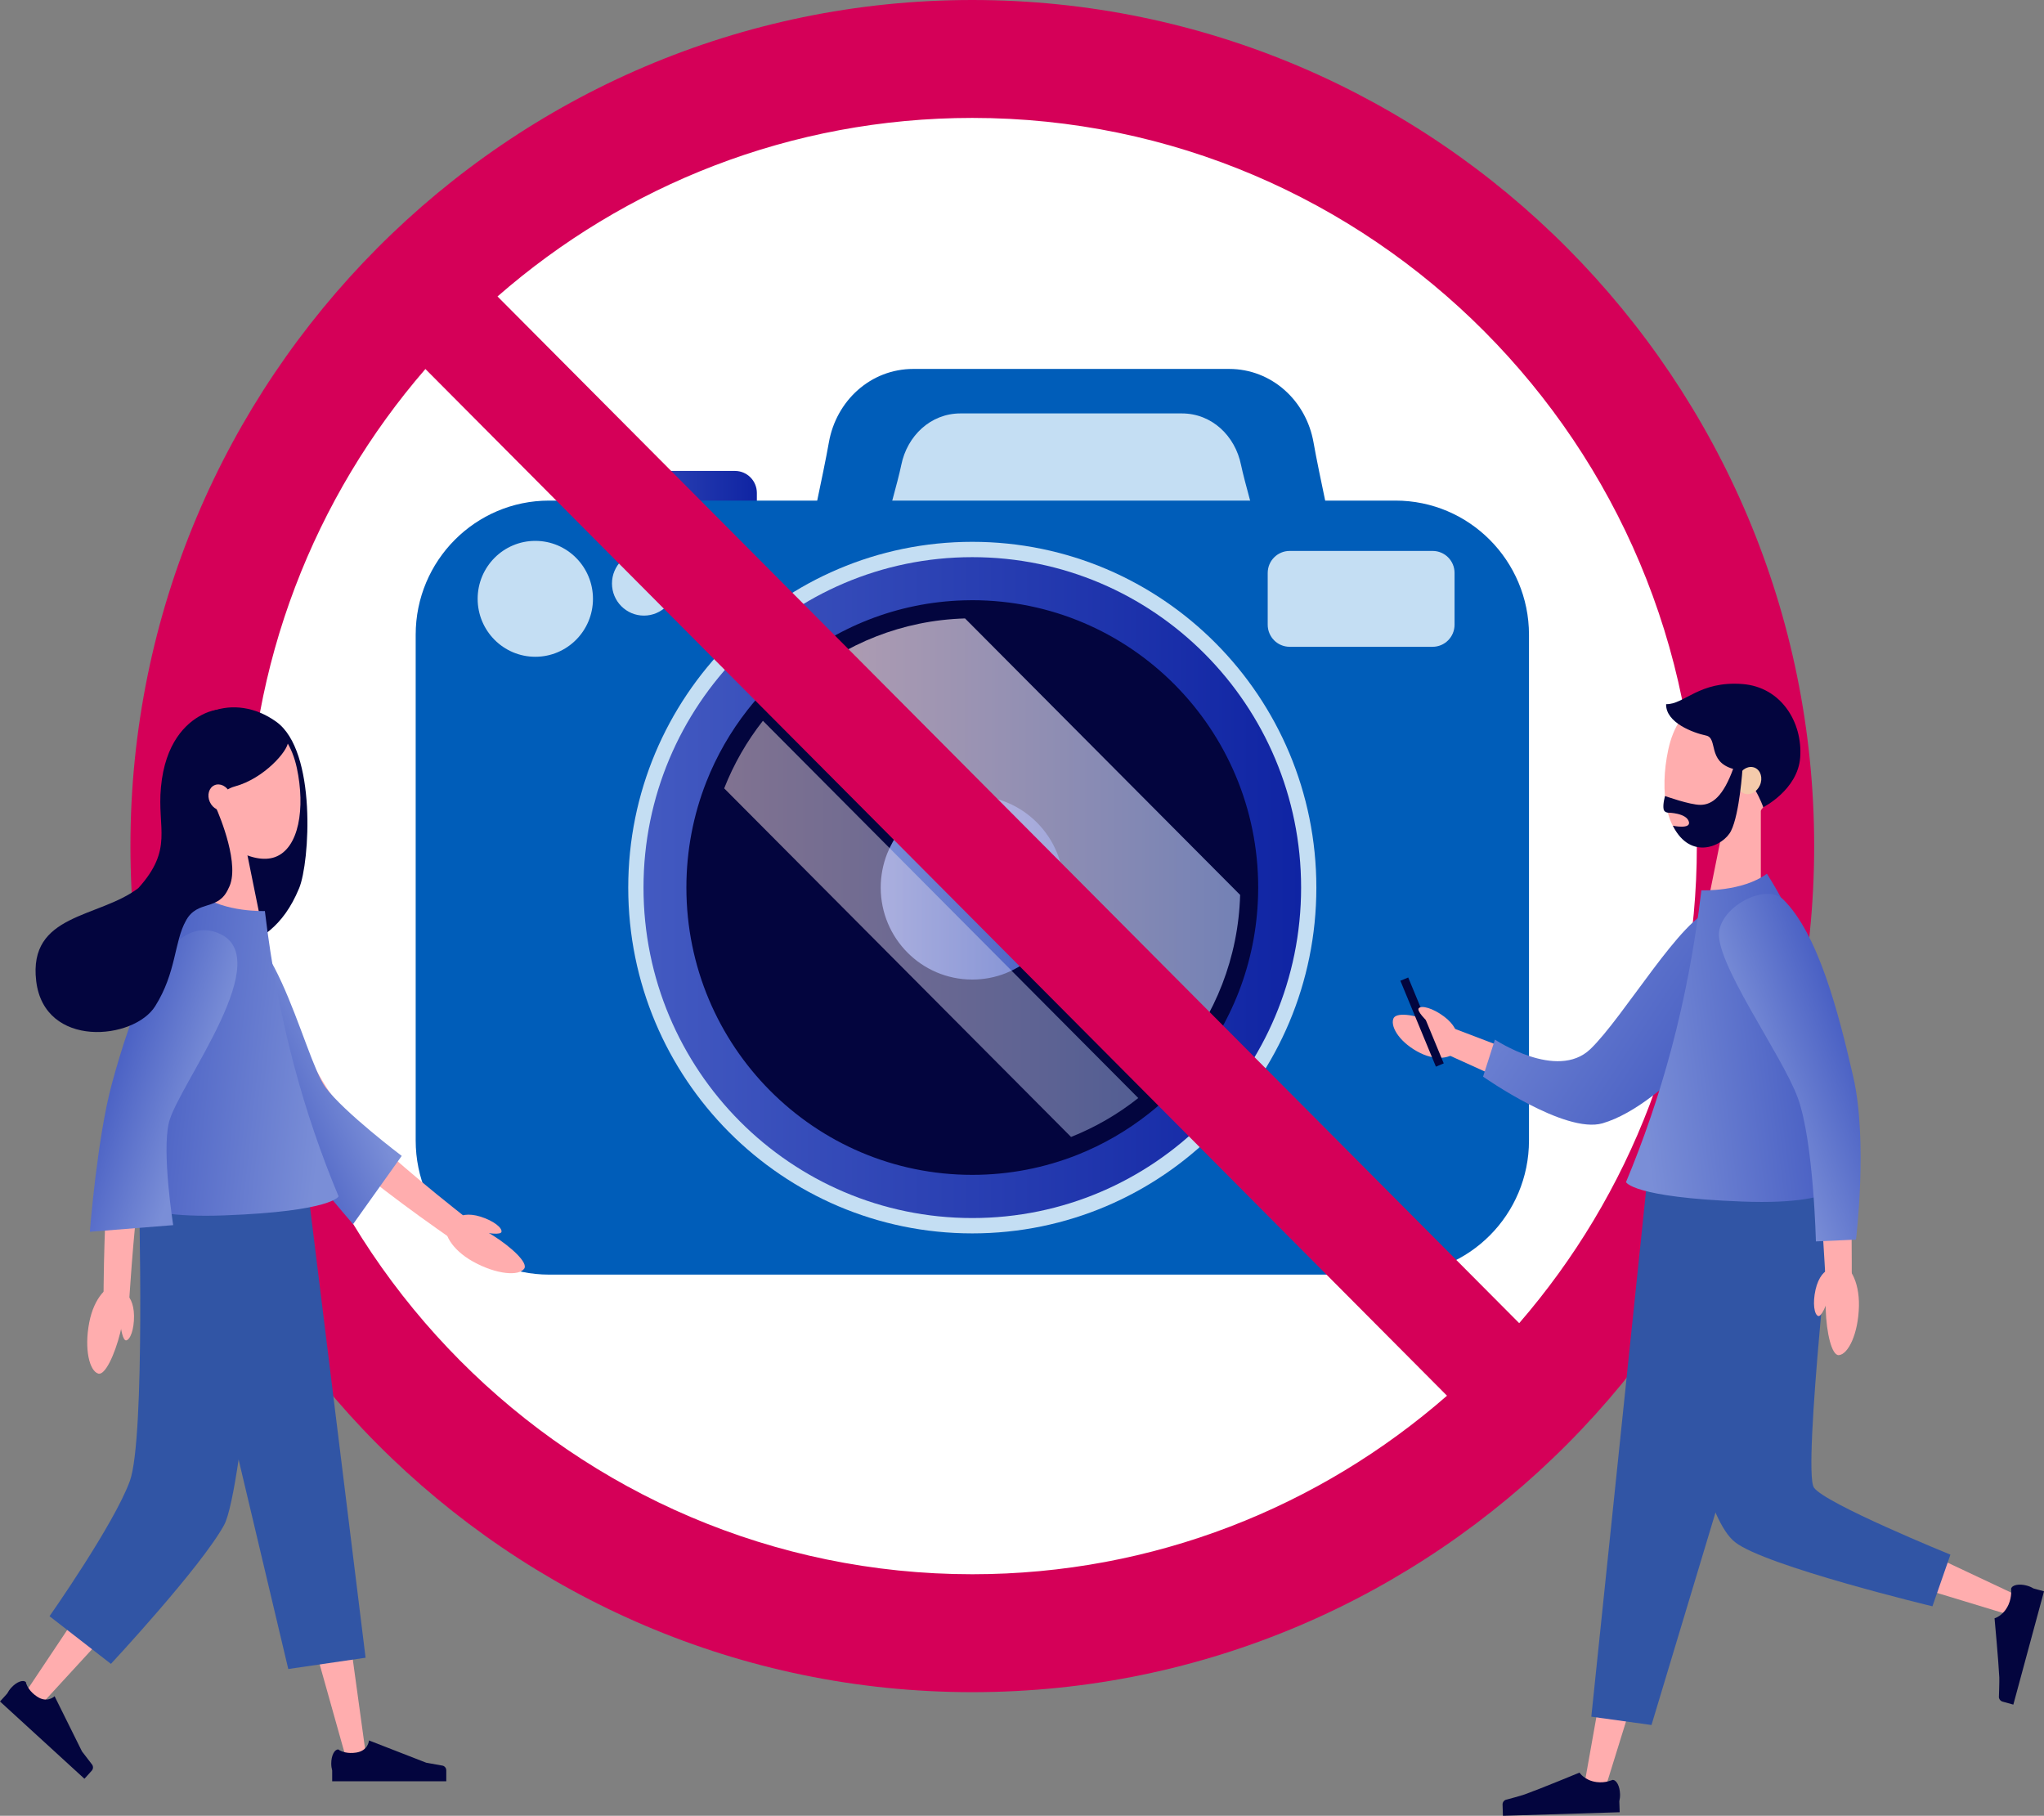 <svg width="188" height="167" viewBox="0 0 188 167" fill="none" xmlns="http://www.w3.org/2000/svg">
<rect x="0" y="0" width="188" height="167" fill="#808080" stroke="none"/>
<g clip-path="url(#clip0_735_5363)">
<path d="M89.429 150.693C129.48 150.693 161.949 118.065 161.949 77.815C161.949 37.565 129.48 4.937 89.429 4.937C49.377 4.937 16.909 37.565 16.909 77.815C16.909 118.065 49.377 150.693 89.429 150.693Z" fill="white"/>
<path d="M67.601 43.312H54.446C53.334 43.312 52.427 44.217 52.427 45.341V50.098C52.427 51.216 53.328 52.127 54.446 52.127H67.594C68.707 52.127 69.614 51.222 69.614 50.098V45.341C69.614 44.217 68.713 43.312 67.601 43.312Z" fill="url(#paint0_linear_735_5363)"/>
<path d="M122.915 50.863H74.135C74.135 50.863 75.79 43.259 76.234 40.704C76.909 36.838 80.094 33.931 84 33.931H113.05C116.956 33.931 120.141 36.838 120.816 40.704C121.26 43.259 122.915 50.863 122.915 50.863Z" fill="#005DB9"/>
<path d="M115.626 48.355H81.424C81.424 48.355 82.61 44.19 82.894 42.773C83.437 40.078 85.602 38.023 88.336 38.023H108.707C111.448 38.023 113.606 40.072 114.149 42.773C114.441 44.19 115.626 48.355 115.626 48.355Z" fill="#C4DEF3"/>
<path d="M128.35 46.04H50.507C43.728 46.04 38.233 51.562 38.233 58.374V104.893C38.233 111.706 43.728 117.228 50.507 117.228H128.357C135.136 117.228 140.631 111.706 140.631 104.893V58.374C140.624 51.562 135.129 46.04 128.35 46.04Z" fill="#005DB9"/>
<path d="M89.429 113.436C106.906 113.436 121.074 99.198 121.074 81.634C121.074 64.07 106.906 49.832 89.429 49.832C71.951 49.832 57.783 64.07 57.783 81.634C57.783 99.198 71.951 113.436 89.429 113.436Z" fill="#C4DEF3"/>
<path d="M49.236 60.404C52.165 60.404 54.539 58.018 54.539 55.075C54.539 52.131 52.165 49.745 49.236 49.745C46.307 49.745 43.933 52.131 43.933 55.075C43.933 58.018 46.307 60.404 49.236 60.404Z" fill="#C4DEF3"/>
<path d="M59.226 56.618C60.85 56.618 62.166 55.295 62.166 53.664C62.166 52.033 60.85 50.71 59.226 50.71C57.603 50.71 56.287 52.033 56.287 53.664C56.287 55.295 57.603 56.618 59.226 56.618Z" fill="#C4DEF3"/>
<path d="M89.429 112.025C106.131 112.025 119.671 98.418 119.671 81.634C119.671 64.849 106.131 51.242 89.429 51.242C72.726 51.242 59.187 64.849 59.187 81.634C59.187 98.418 72.726 112.025 89.429 112.025Z" fill="url(#paint1_linear_735_5363)"/>
<path d="M115.725 81.634C115.725 81.893 115.718 82.159 115.712 82.412C115.533 88.6 113.236 94.255 109.528 98.666C108.383 100.036 107.098 101.28 105.695 102.392C103.702 103.968 101.478 105.266 99.081 106.217C96.089 107.401 92.832 108.053 89.429 108.053C74.903 108.053 63.132 96.224 63.132 81.627C63.132 78.201 63.781 74.927 64.96 71.927C65.906 69.518 67.197 67.283 68.766 65.28C69.872 63.877 71.11 62.586 72.474 61.428C76.87 57.703 82.497 55.394 88.647 55.214C88.906 55.208 89.164 55.201 89.422 55.201C103.954 55.208 115.725 67.037 115.725 81.634Z" fill="#03053E"/>
<path d="M97.843 81.634C97.843 81.72 97.843 81.8 97.837 81.887C97.777 83.869 97.042 85.679 95.857 87.089C95.486 87.528 95.076 87.928 94.632 88.28C93.997 88.786 93.282 89.198 92.514 89.504C91.56 89.884 90.514 90.09 89.422 90.09C84.774 90.09 81.007 86.304 81.007 81.634C81.007 80.536 81.213 79.492 81.59 78.527C81.895 77.755 82.305 77.037 82.808 76.398C83.159 75.945 83.556 75.533 83.993 75.167C85.397 73.976 87.198 73.238 89.17 73.178C89.25 73.178 89.336 73.171 89.422 73.171C94.076 73.178 97.843 76.963 97.843 81.634Z" fill="url(#paint2_linear_735_5363)"/>
<path opacity="0.7" d="M114.063 82.306C113.898 88.087 111.753 93.376 108.284 97.501L73.639 62.686C77.744 59.199 83.007 57.044 88.76 56.877L114.063 82.306Z" fill="url(#paint3_linear_735_5363)"/>
<path opacity="0.5" d="M104.695 100.988C102.835 102.465 100.75 103.676 98.512 104.567L66.608 72.506C67.495 70.25 68.7 68.161 70.17 66.292L104.695 100.988Z" fill="url(#paint4_linear_735_5363)"/>
<path d="M131.766 50.67H118.618C117.506 50.67 116.599 51.575 116.599 52.699V57.456C116.599 58.574 117.499 59.486 118.618 59.486H131.766C132.878 59.486 133.785 58.581 133.785 57.456V52.693C133.785 51.575 132.885 50.67 131.766 50.67Z" fill="#C4DEF3"/>
<path d="M166.861 77.815C166.861 34.909 132.124 0 89.429 0C46.733 0 11.996 34.909 11.996 77.815C11.996 120.721 46.733 155.63 89.429 155.63C132.124 155.63 166.861 120.721 166.861 77.815ZM156.07 77.815C156.07 94.587 149.906 109.936 139.731 121.692L45.76 27.265C57.465 17.039 72.739 10.845 89.429 10.845C126.172 10.845 156.07 40.89 156.07 77.815ZM22.788 77.815C22.788 61.042 28.951 45.694 39.127 33.938L133.09 128.365C121.385 138.591 106.112 144.785 89.429 144.785C52.679 144.785 22.788 114.74 22.788 77.815Z" fill="#D50058"/>
<path d="M11.599 123.276C11.97 123.236 12.341 122.291 12.327 121.014C12.314 119.836 11.864 119.064 11.493 119.064C10.659 119.078 11.03 123.336 11.599 123.276Z" fill="#FFADAE"/>
<path d="M25.416 66.385C21.516 63.577 16.816 65.487 16.194 69.552C15.386 74.821 16.405 79.059 15.108 82.552C13.089 87.968 13.651 93.29 13.651 93.29C18.974 85.998 24.482 89.012 27.515 81.687C28.488 79.332 29.156 69.079 25.416 66.385Z" fill="#03053E"/>
<path d="M23.867 84.129H19.206V75.174H22.053L23.867 84.129Z" fill="#FFADAE"/>
<path d="M27.303 70.636C28.09 74.315 27.508 78.021 25.297 78.826C23.224 79.578 19.63 77.589 17.988 73.949C16.26 70.124 17.107 67.263 20.172 66.199C23.43 65.067 26.442 66.604 27.303 70.636Z" fill="#FFADAE"/>
<path d="M33.486 160.174L30.355 137.38L27.051 114.613L26.455 110.495L17.822 112.365L18.968 116.363L25.297 138.458L31.513 160.586L31.791 161.558L33.625 161.179L33.486 160.174Z" fill="#FFADAE"/>
<path d="M14.552 110.495L14.406 114.653L13.572 138.844L3.052 154.599L2.489 155.444L3.946 156.601L4.628 155.856L18.061 141.239C18.305 140.973 18.471 140.64 18.537 140.261L18.597 139.908L22.629 115.478L23.304 111.373L14.552 110.495Z" fill="#FFADAE"/>
<path d="M16.134 109.723H28.355L33.625 152.463L26.515 153.501L16.134 109.723Z" fill="#3155A5"/>
<path d="M12.777 109.723H24.522C24.522 109.723 22.37 137.041 20.616 140.248C18.517 144.1 10.202 153.028 10.202 153.028L4.555 148.644C4.555 148.644 10.5 140.181 11.943 136.209C13.38 132.244 12.777 109.723 12.777 109.723Z" fill="#3155A5"/>
<path d="M24.131 87.442C25.025 89.777 26.018 92.146 27.078 94.428C27.607 95.572 28.163 96.703 28.746 97.794C29.328 98.885 29.951 99.957 30.626 100.901C31.248 101.779 32.149 102.684 33.023 103.556C33.916 104.427 34.843 105.286 35.797 106.131C37.697 107.807 39.663 109.451 41.649 111.027L42.609 111.792L41.199 113.715L40.199 113.01C38.067 111.506 36.002 109.976 33.95 108.359C32.93 107.554 31.917 106.723 30.917 105.851C30.421 105.419 29.924 104.966 29.434 104.501C29.189 104.254 28.951 104.035 28.7 103.762C28.441 103.489 28.21 103.21 27.985 102.937C27.104 101.826 26.376 100.695 25.687 99.557C24.999 98.413 24.363 97.262 23.747 96.098C22.523 93.762 21.397 91.434 20.325 89.005L19.491 87.123L23.383 85.526L24.131 87.442Z" fill="#FFADAE"/>
<path d="M36.949 106.31L32.473 112.591C32.473 112.591 26.72 105.931 23.834 101.713C20.206 96.41 15.161 88.114 19.338 85.439C24.794 81.947 27.859 97.189 29.944 100.01C31.626 102.285 36.949 106.31 36.949 106.31Z" fill="url(#paint5_linear_735_5363)"/>
<path d="M19.093 83.364C19.093 83.364 21.602 85.579 24.118 84.102C24.118 84.102 24.979 93.323 26.104 97.089C27.23 100.855 30.143 110.422 30.143 110.422L12.268 110.741C11.778 102.318 14.949 92.751 19.093 83.364Z" fill="#76D3F4"/>
<path d="M20.305 89.917C19.04 92.059 17.809 94.301 16.677 96.537C16.114 97.661 15.571 98.786 15.075 99.923C14.578 101.054 14.128 102.199 13.797 103.31C13.717 103.589 13.651 103.855 13.592 104.121L13.413 105.02C13.307 105.632 13.201 106.244 13.115 106.862C12.936 108.107 12.777 109.364 12.638 110.628C12.367 113.15 12.149 115.704 11.976 118.239L11.89 119.463L9.52 119.377L9.533 118.146C9.56 115.551 9.639 112.983 9.772 110.389C9.838 109.091 9.924 107.801 10.043 106.49C10.103 105.838 10.169 105.179 10.248 104.521L10.387 103.523C10.447 103.163 10.52 102.804 10.599 102.458C10.93 101.088 11.367 99.823 11.831 98.579C12.301 97.335 12.804 96.124 13.334 94.933C14.393 92.538 15.518 90.216 16.736 87.881L17.69 86.058L21.351 88.141L20.305 89.917Z" fill="#FFADAE"/>
<path d="M18.464 82.293C18.464 82.293 9.739 95.412 11.513 109.404C11.513 109.404 10.765 112.152 20.669 111.779C30.573 111.407 31.142 110.029 31.142 110.029C28.004 102.518 25.575 94.022 24.363 83.789C24.357 83.789 20.656 83.922 18.464 82.293Z" fill="url(#paint6_linear_735_5363)"/>
<path d="M15.929 112.677L8.262 113.289C8.262 113.289 8.944 104.594 10.295 99.657C11.99 93.45 15.048 84.229 19.775 85.712C25.952 87.648 16.339 99.837 15.531 103.257C14.876 106.011 15.929 112.677 15.929 112.677Z" fill="url(#paint7_linear_735_5363)"/>
<path d="M9.037 126.33C8.229 126.09 7.733 124.087 8.209 121.626C8.646 119.35 9.924 118.073 10.758 118.253C12.605 118.652 10.281 126.709 9.037 126.33Z" fill="#FFADAE"/>
<path d="M48.217 116.676C47.74 117.374 45.694 117.241 43.509 116.03C41.497 114.913 40.682 113.303 41.106 112.558C42.053 110.908 48.958 115.605 48.217 116.676Z" fill="#FFADAE"/>
<path d="M40.643 162.376L39.2 162.117L33.93 160.067V160.107C33.93 160.107 33.863 161.012 32.771 161.185C31.963 161.312 31.44 161.092 31.222 160.972C31.169 160.926 31.129 160.899 31.103 160.899C30.752 160.899 30.467 161.478 30.467 162.19C30.467 162.423 30.5 162.642 30.553 162.835V163.826H41.047V162.822C41.047 162.589 40.874 162.396 40.643 162.376Z" fill="#03053E"/>
<path d="M8.434 162.243L7.541 161.079L5.018 155.996L4.992 156.029C4.992 156.029 4.336 156.654 3.416 156.042C2.734 155.59 2.496 155.078 2.41 154.838C2.403 154.765 2.39 154.718 2.37 154.698C2.112 154.459 1.509 154.692 1.033 155.224C0.874 155.397 0.755 155.583 0.662 155.756L0 156.488L7.766 163.594L8.441 162.848C8.593 162.676 8.593 162.416 8.434 162.243Z" fill="#03053E"/>
<path d="M21.232 65.194C20.172 65.194 19.444 65.287 18.544 65.76C17.094 66.518 15.181 68.321 14.803 72.406C14.446 76.218 15.968 78.088 12.724 81.68C9.077 84.461 2.582 83.989 3.33 90.23C4.078 96.47 12.321 95.659 14.274 92.538C16.233 89.418 16.008 86.637 17.101 84.668C18.193 82.698 20.08 83.856 21.026 81.68C22.132 79.638 20.212 75.054 19.861 74.269C20.093 73.504 20.391 72.659 21.629 72.32C24.284 71.594 26.488 69.059 26.488 68.248C26.488 67.436 24.065 65.194 21.232 65.194Z" fill="#03053E"/>
<path d="M20.72 74.453C21.23 74.223 21.421 73.537 21.146 72.92C20.87 72.303 20.233 71.989 19.723 72.219C19.212 72.449 19.022 73.136 19.297 73.752C19.572 74.369 20.209 74.683 20.72 74.453Z" fill="#FFADAE"/>
<path d="M46.124 113.296C46.204 112.93 45.423 112.285 44.205 111.899C43.086 111.546 42.218 111.746 42.106 112.098C41.854 112.904 46.005 113.855 46.124 113.296Z" fill="#FFADAE"/>
<path d="M157.063 83.124H161.955V73.71H158.963L157.063 83.124Z" fill="#FFADAE"/>
<path d="M153.441 68.946C152.614 72.812 153.223 76.704 155.547 77.549C157.725 78.341 161.505 76.245 163.233 72.426C165.054 68.407 164.167 65.4 160.942 64.282C157.52 63.092 154.348 64.708 153.441 68.946Z" fill="#FFADAE"/>
<path d="M160.274 62.912C163.835 63.191 165.802 66.438 165.577 69.645C165.365 72.639 162.18 74.242 162.18 74.242C162.18 74.242 161.128 71.202 159.406 70.716C157.003 70.037 158.043 67.882 156.917 67.649C155.745 67.403 153.203 66.471 153.243 64.761C154.891 64.815 156.275 62.599 160.274 62.912Z" fill="#03053E"/>
<path d="M161.868 72.227C162.157 71.58 161.955 70.859 161.418 70.617C160.881 70.375 160.212 70.703 159.923 71.35C159.634 71.998 159.836 72.718 160.373 72.96C160.91 73.202 161.579 72.874 161.868 72.227Z" fill="#F4CAAB"/>
<path d="M160.274 70.656C160.274 70.656 160.009 74.834 159.214 76.418C158.526 77.802 155.507 79.225 153.865 75.945C153.865 75.945 155.527 76.291 155.341 75.586C155.123 74.754 153.408 74.741 153.408 74.741C153.408 74.741 153.071 74.728 153.011 74.415C152.925 73.956 153.144 73.211 153.144 73.211C153.144 73.211 155.408 74.023 156.388 74.023C157.493 74.023 158.499 73.237 159.433 70.65H160.274V70.656Z" fill="#03053E"/>
<path d="M145.974 162.729L150.475 137.427L153.534 124.959L156.613 112.471L157.659 108.226L166.484 111.054L164.888 115.126L160.241 126.981C158.691 130.94 157.122 134.899 155.593 138.871L148.033 163.228L147.715 164.246L145.788 163.773L145.974 162.729Z" fill="#FFADAE"/>
<path d="M163.346 108.326L163.696 112.684L165.689 137.387L184.279 146.142L185.239 146.595L184.538 148.438L183.525 148.132L162.213 141.658C161.426 141.419 160.79 140.767 160.605 139.902L160.532 139.543L155.11 113.955L154.203 109.677L163.346 108.326Z" fill="#FFADAE"/>
<path d="M168.026 105.106L151.522 108.326L146.364 157.885L151.899 158.65L168.026 105.106Z" fill="#3155A5"/>
<path d="M168.688 109.171L152.038 106.836C152.038 106.836 154.593 137.866 159.572 141.825C162.339 144.027 177.738 147.733 177.738 147.733L179.393 142.982C179.393 142.982 167.801 138.265 166.835 136.808C165.782 135.218 168.688 109.171 168.688 109.171Z" fill="#3155A5"/>
<path d="M156.719 84.847L145.808 100.515L147.794 99.957L134.924 95.046L133.752 94.601L132.825 96.85L133.964 97.368L146.51 103.057C147.198 103.37 147.999 103.15 148.443 102.571L148.496 102.498L160.102 87.335L161.379 85.666L157.923 83.117L156.719 84.847Z" fill="#FFADAE"/>
<path d="M162.405 88.001C160.803 92.226 153.243 101.606 147.397 103.31C143.928 104.321 136.407 99.018 136.407 99.018L137.499 95.612C137.499 95.612 143.2 99.418 146.265 96.497C149.33 93.57 154.759 84.209 157.526 83.69C159.969 83.231 163.127 86.105 162.405 88.001Z" fill="url(#paint8_linear_735_5363)"/>
<path d="M162.511 80.356C162.511 80.356 171.436 93.769 169.622 108.08C169.622 108.08 170.39 110.888 160.26 110.508C150.131 110.129 149.555 108.719 149.555 108.719C152.76 101.041 155.249 92.352 156.487 81.887C156.487 81.887 160.267 82.026 162.511 80.356Z" fill="url(#paint9_linear_735_5363)"/>
<path d="M159.605 87.003C160.876 89.212 162.108 91.514 163.24 93.809C163.802 94.96 164.345 96.124 164.842 97.289C165.332 98.453 165.789 99.63 166.113 100.768C166.192 101.054 166.259 101.327 166.318 101.606L166.49 102.525C166.596 103.15 166.689 103.775 166.775 104.414C166.947 105.685 167.093 106.976 167.219 108.266C167.47 110.848 167.669 113.462 167.814 116.057L167.887 117.314L170.317 117.255V115.997C170.317 113.343 170.264 110.715 170.158 108.067C170.098 106.743 170.032 105.419 169.926 104.081C169.873 103.416 169.807 102.744 169.734 102.066L169.602 101.041C169.542 100.675 169.476 100.302 169.397 99.95C169.072 98.546 168.642 97.249 168.178 95.971C167.715 94.694 167.205 93.456 166.682 92.226C165.623 89.764 164.498 87.382 163.279 84.974L162.326 83.097L158.559 85.187L159.605 87.003Z" fill="#FFADAE"/>
<path d="M164.008 82.718C167.225 85.879 169.079 93.044 170.449 99.005C171.82 104.96 170.707 114.008 170.707 114.008L167.02 114.174C167.02 114.174 166.808 104.966 165.358 100.981C163.908 96.989 157.513 88.26 158.142 85.506C158.685 83.071 162.564 81.294 164.008 82.718Z" fill="url(#paint10_linear_735_5363)"/>
<path d="M128.151 93.696C127.867 94.508 128.847 95.978 130.647 96.856C132.309 97.668 133.799 97.235 134.136 96.43C134.898 94.641 128.595 92.439 128.151 93.696Z" fill="#FFADAE"/>
<path d="M169.132 124.633C169.986 124.566 170.919 122.684 170.979 120.122C171.032 117.76 170.032 116.203 169.158 116.203C167.225 116.19 167.808 124.733 169.132 124.633Z" fill="#FFADAE"/>
<path d="M167.232 121.034C166.874 120.914 166.702 119.889 166.987 118.612C167.252 117.434 167.874 116.762 168.245 116.849C169.079 117.042 167.788 121.22 167.232 121.034Z" fill="#FFADAE"/>
<path d="M138.598 165.503C138.598 165.503 139.87 165.164 140.227 165.037C141.637 164.532 145.278 163.028 145.278 163.028C145.278 163.028 145.729 163.753 146.854 163.9C147.682 164.006 148.291 163.7 148.317 163.7C148.675 163.687 148.986 164.272 149.006 165.004C149.012 165.244 148.986 165.47 148.94 165.663L148.973 166.674L138.234 167L138.201 165.975C138.188 165.736 138.367 165.53 138.598 165.503Z" fill="#03053E"/>
<path d="M183.856 155.976C183.856 155.976 183.902 154.652 183.889 154.279C183.816 152.776 183.452 148.837 183.452 148.837C183.452 148.837 184.273 148.617 184.736 147.58C185.074 146.814 184.968 146.136 184.974 146.116C185.067 145.763 185.716 145.637 186.418 145.83C186.649 145.89 186.855 145.983 187.027 146.089L188 146.355L185.18 156.774L184.193 156.501C183.962 156.435 183.816 156.209 183.856 155.976Z" fill="#03053E"/>
<path d="M129.523 89.9L128.802 90.201L132.07 98.102L132.791 97.801L129.523 89.9Z" fill="#03053E"/>
<path d="M130.488 92.731C130.74 92.445 131.746 92.698 132.792 93.47C133.759 94.182 134.13 95.02 133.905 95.326C133.401 96.025 130.104 93.17 130.488 92.731Z" fill="#FFADAE"/>
</g>
<defs>
<linearGradient id="paint0_linear_735_5363" x1="52.433" y1="47.716" x2="69.615" y2="47.716" gradientUnits="userSpaceOnUse">
<stop stop-color="#435AC1"/>
<stop offset="1" stop-color="#0F24A3"/>
</linearGradient>
<linearGradient id="paint1_linear_735_5363" x1="59.183" y1="81.634" x2="119.672" y2="81.634" gradientUnits="userSpaceOnUse">
<stop stop-color="#435AC1"/>
<stop offset="1" stop-color="#0F24A3"/>
</linearGradient>
<linearGradient id="paint2_linear_735_5363" x1="81.011" y1="81.634" x2="97.843" y2="81.634" gradientUnits="userSpaceOnUse">
<stop stop-color="#7A8ED7"/>
<stop offset="1" stop-color="#435AC1"/>
</linearGradient>
<linearGradient id="paint3_linear_735_5363" x1="73.637" y1="77.19" x2="114.061" y2="77.19" gradientUnits="userSpaceOnUse">
<stop stop-color="#FFE1E3"/>
<stop offset="1" stop-color="#A3B7E9"/>
</linearGradient>
<linearGradient id="paint4_linear_735_5363" x1="66.611" y1="85.425" x2="104.698" y2="85.425" gradientUnits="userSpaceOnUse">
<stop stop-color="#FFE1E3"/>
<stop offset="1" stop-color="#A3B7E9"/>
</linearGradient>
<linearGradient id="paint5_linear_735_5363" x1="31.333" y1="96.423" x2="22.055" y2="100.776" gradientUnits="userSpaceOnUse">
<stop stop-color="#7A8ED7"/>
<stop offset="1" stop-color="#435AC1"/>
</linearGradient>
<linearGradient id="paint6_linear_735_5363" x1="30.128" y1="98.393" x2="11.264" y2="96.357" gradientUnits="userSpaceOnUse">
<stop stop-color="#7A8ED7"/>
<stop offset="1" stop-color="#435AC1"/>
</linearGradient>
<linearGradient id="paint7_linear_735_5363" x1="18.487" y1="100.961" x2="9.217" y2="97.95" gradientUnits="userSpaceOnUse">
<stop stop-color="#7A8ED7"/>
<stop offset="1" stop-color="#435AC1"/>
</linearGradient>
<linearGradient id="paint8_linear_735_5363" x1="136.217" y1="83.558" x2="159.464" y2="98.951" gradientUnits="userSpaceOnUse">
<stop stop-color="#7A8ED7"/>
<stop offset="1" stop-color="#435AC1"/>
</linearGradient>
<linearGradient id="paint9_linear_735_5363" x1="150.374" y1="97.138" x2="168.305" y2="94.821" gradientUnits="userSpaceOnUse">
<stop stop-color="#7A8ED7"/>
<stop offset="1" stop-color="#435AC1"/>
</linearGradient>
<linearGradient id="paint10_linear_735_5363" x1="161.63" y1="99.772" x2="171.536" y2="96.293" gradientUnits="userSpaceOnUse">
<stop stop-color="#7A8ED7"/>
<stop offset="1" stop-color="#435AC1"/>
</linearGradient>
<clipPath id="clip0_735_5363">
<rect width="188" height="167" fill="white"/>
</clipPath>
</defs>
</svg>
